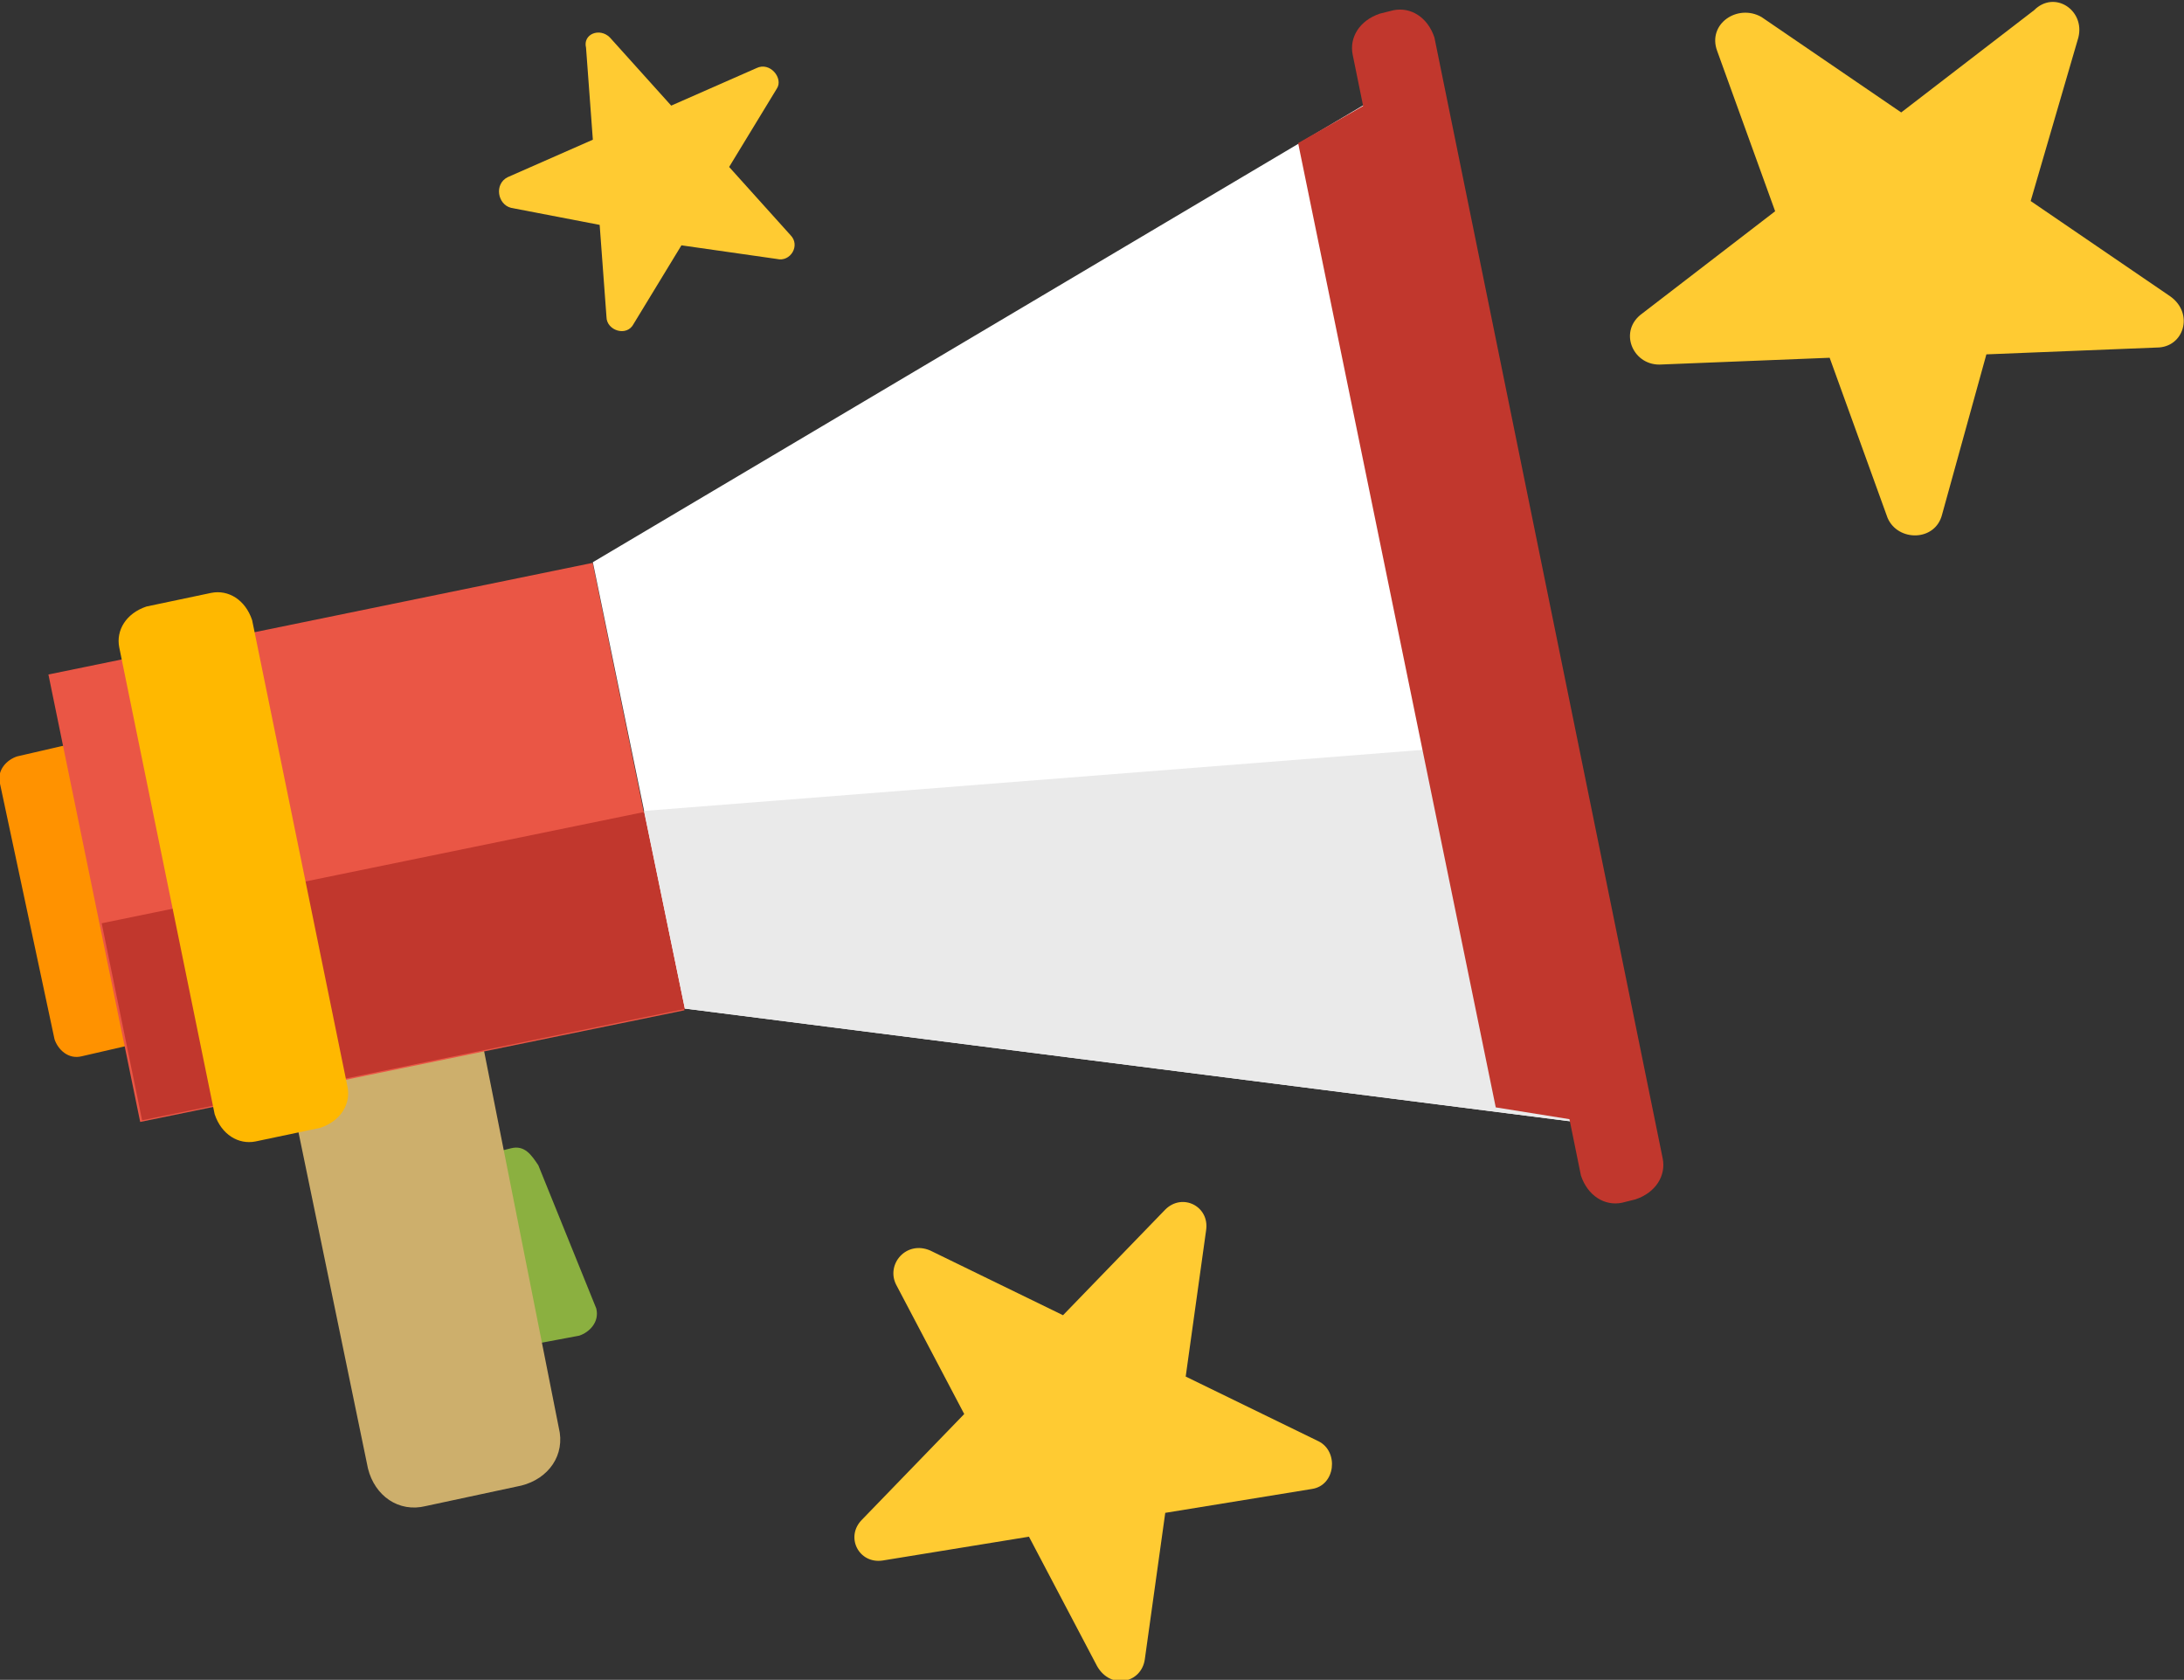 <?xml version="1.0" encoding="utf-8"?>
<!-- Generator: Adobe Illustrator 19.1.0, SVG Export Plug-In . SVG Version: 6.00 Build 0)  -->
<svg version="1.1" id="圖層_1" xmlns="http://www.w3.org/2000/svg" xmlns:xlink="http://www.w3.org/1999/xlink" x="0px" y="0px"
	 viewBox="0 0 64.1 49.3" style="enable-background:new 0 0 64.1 49.3;" xml:space="preserve">
<rect x="0" y="0" width="64.1" height="49.3" fill="#333333" stroke="none"/>
<style type="text/css">
	.st0{fill:#8BB040;}
	.st1{fill:#FF9200;}
	.st2{fill:#CDAF6C;}
	.st3{fill:#EA5645;}
	.st4{fill:#C1372D;}
	.st5{fill:#FFFFFF;}
	.st6{fill:#EAEAEA;}
	.st7{fill:#FFB800;}
	.st8{fill:#FFCB32;}
</style>
<g>
	<g>
		<g>
			<path class="st0" d="M17.5,38.4c0.1,0.4-0.2,0.7-0.5,0.8l-1.6,0.3c-0.4,0.1-0.7-0.2-0.8-0.5l-0.9-4.3c-0.1-0.4,0.2-0.7,0.5-0.8
				l0.8-0.2c0.4-0.1,0.6,0.2,0.8,0.5L17.5,38.4z"/>
			<path class="st1" d="M4.2,29.9c0.1,0.4-0.2,0.7-0.5,0.8L2.4,31c-0.4,0.1-0.7-0.2-0.8-0.5L0,23c-0.1-0.4,0.2-0.7,0.5-0.8l1.3-0.3
				c0.4-0.1,0.7,0.2,0.8,0.5L4.2,29.9z"/>
			<path class="st2" d="M8.3,31l2.5,12.1c0.2,0.8,0.9,1.3,1.7,1.1l2.8-0.6c0.8-0.2,1.3-0.9,1.1-1.7L14,29.8L8.3,31z"/>
			<rect x="2.6" y="18" transform="matrix(0.98 -0.201 0.201 0.98 -4.745 2.678)" class="st3" width="16.3" height="13.4"/>
			
				<rect x="8.6" y="20.2" transform="matrix(-0.201 -0.98 0.98 -0.201 -13.897 45.367)" class="st4" width="5.9" height="16.3"/>
			<polygon class="st5" points="20.1,29.6 46.8,33 40.5,2.8 17.4,16.5 			"/>
			<polygon class="st6" points="18.9,23.8 20.1,29.6 46.8,33 44.4,21.8 			"/>
			<polygon class="st4" points="38.1,4.2 43.9,32.5 46.4,32.9 40.2,3 			"/>
			<path class="st7" d="M10.2,31.9c0.1,0.5-0.2,1-0.8,1.2l-1.9,0.4c-0.5,0.1-1-0.2-1.2-0.8L3.5,19c-0.1-0.5,0.2-1,0.8-1.2l1.9-0.4
				c0.5-0.1,1,0.2,1.2,0.8L10.2,31.9z"/>
			<path class="st4" d="M48.8,34c0.1,0.5-0.2,1-0.8,1.2l-0.4,0.1c-0.5,0.1-1-0.2-1.2-0.8L39.7,1.6c-0.1-0.5,0.2-1,0.8-1.2l0.4-0.1
				c0.5-0.1,1,0.2,1.2,0.8L48.8,34z"/>
		</g>
	</g>
	<path class="st8" d="M17.9,1.1l1.8,2l2.5-1.1c0.4-0.2,0.8,0.3,0.6,0.6l-1.4,2.3l1.8,2c0.3,0.3,0,0.8-0.4,0.7L20,7.2l-1.4,2.3
		c-0.2,0.4-0.8,0.2-0.8-0.2l-0.2-2.7L15,6.1c-0.4-0.1-0.5-0.7-0.1-0.9l2.5-1.1l-0.2-2.7C17.1,1,17.6,0.8,17.9,1.1z"/>
	<path class="st8" d="M35.4,36.1l-0.6,4.3l3.9,1.9c0.6,0.3,0.5,1.3-0.2,1.4l-4.3,0.7l-0.6,4.3c-0.1,0.7-1,0.9-1.4,0.2l-2-3.8
		l-4.3,0.7c-0.7,0.1-1.1-0.7-0.6-1.2l3-3.1l-2-3.8c-0.3-0.6,0.3-1.3,1-1l3.9,1.9l3-3.1C34.7,35,35.5,35.4,35.4,36.1z"/>
	<path class="st8" d="M61,1.1l-1.4,4.8l4.1,2.8c0.7,0.5,0.4,1.5-0.4,1.5l-5,0.2L57,15.1c-0.2,0.8-1.3,0.8-1.6,0.1l-1.7-4.7l-5,0.2
		c-0.8,0-1.2-1-0.5-1.5l3.9-3l-1.7-4.7c-0.3-0.8,0.6-1.4,1.3-1l4.1,2.8l3.9-3C60.3-0.3,61.2,0.3,61,1.1z"/>
</g>
</svg>
